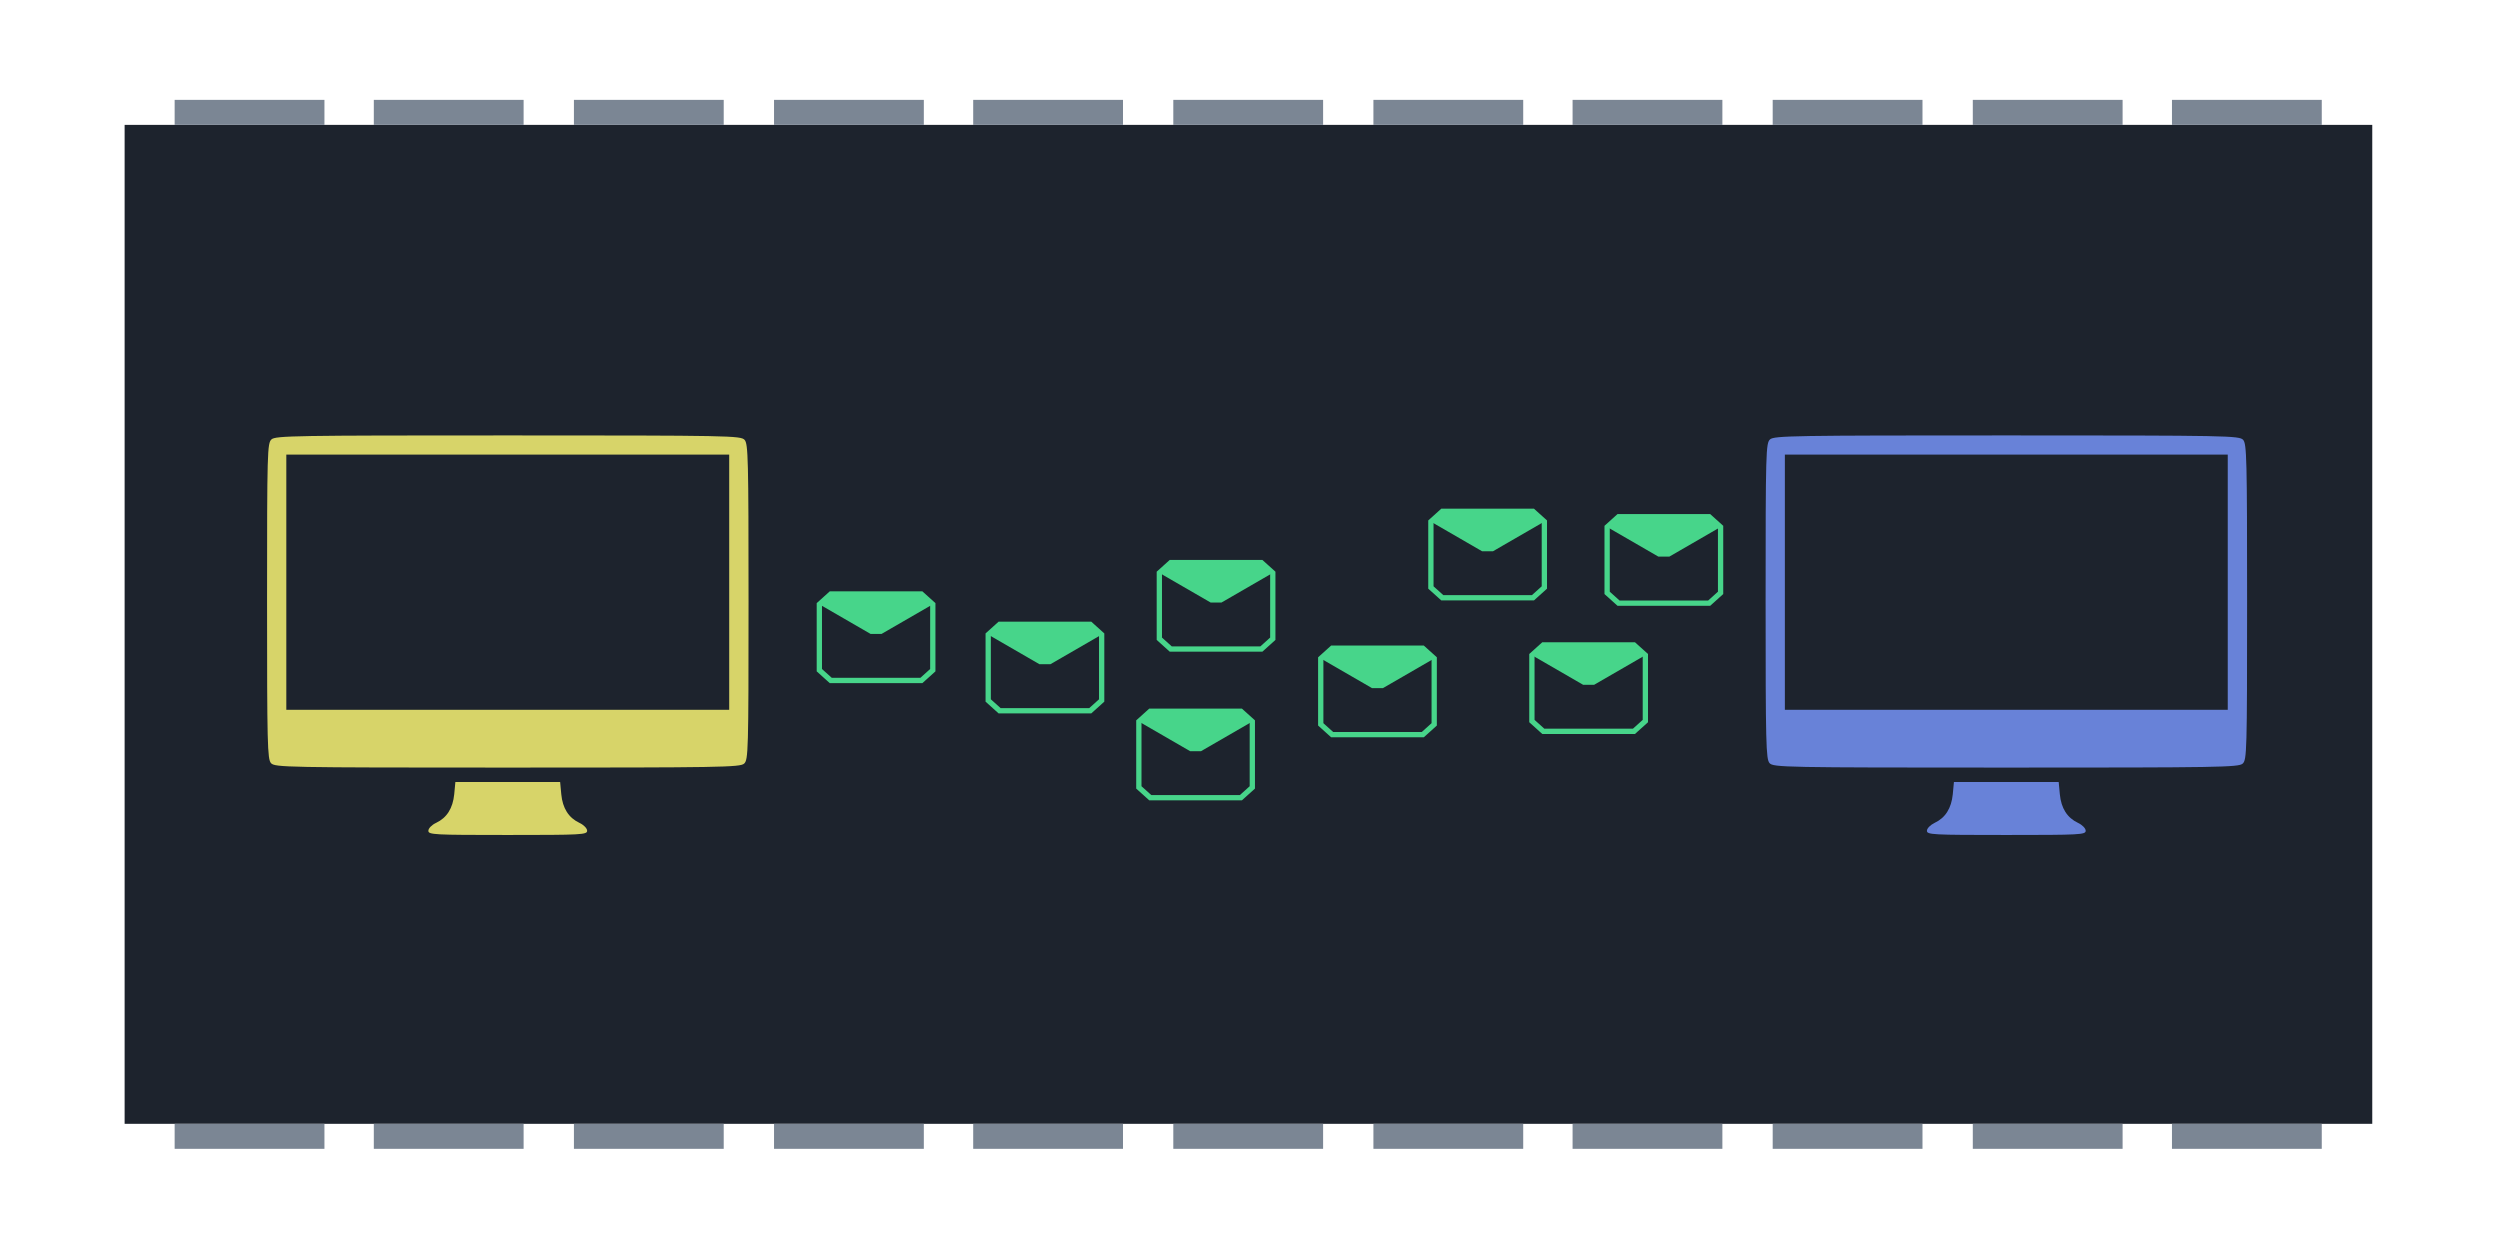 <?xml version="1.0" encoding="UTF-8" standalone="no"?>
<svg
   xmlns:dc="http://purl.org/dc/elements/1.1/"
   xmlns:cc="http://creativecommons.org/ns#"
   xmlns:rdf="http://www.w3.org/1999/02/22-rdf-syntax-ns#"
   xmlns:svg="http://www.w3.org/2000/svg"
   xmlns="http://www.w3.org/2000/svg"
   xmlns:sodipodi="http://sodipodi.sourceforge.net/DTD/sodipodi-0.dtd"
   xmlns:inkscape="http://www.inkscape.org/namespaces/inkscape"
   width="100.1"
   height="50.1"
   version="1.1"
   viewBox="0 0 26.485 13.256"
   id="svg106"
   sodipodi:docname="chapter_transport.svg"
   inkscape:version="0.92.3 (2405546, 2018-03-11)">
  <defs
     id="defs110" />
  <sodipodi:namedview
     pagecolor="#ffffff"
     bordercolor="#666666"
     borderopacity="1"
     objecttolerance="10"
     gridtolerance="10"
     guidetolerance="10"
     inkscape:pageopacity="0"
     inkscape:pageshadow="2"
     inkscape:window-width="1984"
     inkscape:window-height="1532"
     id="namedview108"
     showgrid="false"
     inkscape:zoom="4.9024187"
     inkscape:cx="34.640112"
     inkscape:cy="49.609813"
     inkscape:window-x="0"
     inkscape:window-y="0"
     inkscape:window-maximized="0"
     inkscape:current-layer="g104" />
  <g
     transform="translate(-119.81 -81.063)"
     id="g104">
    <rect
       x="121.13"
       y="82.386"
       width="23.812"
       height="10.583"
       fill="#1d232d"
       style="paint-order:normal"
       id="rect2" />
    <g
       fill="#7b8694"
       id="g48">
      <rect
         x="121.66"
         y="82.121"
         width="1.587"
         height=".265"
         id="rect4" />
      <rect
         x="123.77"
         y="82.121"
         width="1.587"
         height=".265"
         id="rect6" />
      <rect
         x="125.89"
         y="82.121"
         width="1.587"
         height=".265"
         id="rect8" />
      <rect
         x="128.01"
         y="82.121"
         width="1.587"
         height=".265"
         id="rect10" />
      <rect
         x="130.12"
         y="82.121"
         width="1.587"
         height=".265"
         id="rect12" />
      <rect
         x="132.24"
         y="82.121"
         width="1.587"
         height=".265"
         id="rect14" />
      <rect
         x="134.36"
         y="82.121"
         width="1.587"
         height=".265"
         id="rect16" />
      <rect
         x="136.47"
         y="82.121"
         width="1.587"
         height=".265"
         id="rect18" />
      <rect
         x="138.59"
         y="82.121"
         width="1.587"
         height=".265"
         id="rect20" />
      <rect
         x="140.71"
         y="82.121"
         width="1.587"
         height=".265"
         id="rect22" />
      <rect
         x="142.82"
         y="82.121"
         width="1.587"
         height=".265"
         id="rect24" />
      <rect
         x="121.66"
         y="92.969"
         width="1.587"
         height=".265"
         id="rect26" />
      <rect
         x="123.77"
         y="92.969"
         width="1.587"
         height=".265"
         id="rect28" />
      <rect
         x="125.89"
         y="92.969"
         width="1.587"
         height=".265"
         id="rect30" />
      <rect
         x="128.01"
         y="92.969"
         width="1.587"
         height=".265"
         id="rect32" />
      <rect
         x="130.12"
         y="92.969"
         width="1.587"
         height=".265"
         id="rect34" />
      <rect
         x="132.24"
         y="92.969"
         width="1.587"
         height=".265"
         id="rect36" />
      <rect
         x="134.36"
         y="92.969"
         width="1.587"
         height=".265"
         id="rect38" />
      <rect
         x="136.47"
         y="92.969"
         width="1.587"
         height=".265"
         id="rect40" />
      <rect
         x="138.59"
         y="92.969"
         width="1.587"
         height=".265"
         id="rect42" />
      <rect
         x="140.71"
         y="92.969"
         width="1.587"
         height=".265"
         id="rect44" />
      <rect
         x="142.82"
         y="92.969"
         width="1.587"
         height=".265"
         id="rect46" />
    </g>
    <path
       sodipodi:nodetypes="ccccccccc"
       inkscape:connector-curvature="0"
       d="m 128.611,87.356 -0.121,0.109 v 0.698 l 0.121,0.109 h 0.96 l 0.121,-0.109 v -0.698 l -0.121,-0.109 z"
       style="opacity:1;fill:#1d232d;fill-opacity:1;stroke:#47d58a;stroke-width:0.056;stroke-linecap:round;stroke-miterlimit:22;stroke-dasharray:none;stroke-opacity:1"
       id="path7471" />
    <path
       id="path7473"
       style="fill:#47d58a;fill-opacity:1;stroke:none;stroke-width:0.112;stroke-linecap:square;stroke-miterlimit:22;stroke-dasharray:none;stroke-opacity:1"
       d="m 128.614,87.356 -0.124,0.109 0.543,0.314 h 0.116 l 0.543,-0.314 -0.124,-0.109 z"
       inkscape:connector-curvature="0" />
    <path
       id="path848"
       style="opacity:1;fill:#1d232d;fill-opacity:1;stroke:#47d58a;stroke-width:0.056;stroke-linecap:round;stroke-miterlimit:22;stroke-dasharray:none;stroke-opacity:1"
       d="m 130.4,87.677 -0.121,0.109 v 0.698 l 0.121,0.109 h 0.96 l 0.121,-0.109 v -0.698 l -0.121,-0.109 z"
       inkscape:connector-curvature="0"
       sodipodi:nodetypes="ccccccccc" />
    <path
       inkscape:connector-curvature="0"
       d="m 130.403,87.677 -0.124,0.109 0.543,0.314 h 0.116 l 0.543,-0.314 -0.124,-0.109 z"
       style="fill:#47d58a;fill-opacity:1;stroke:none;stroke-width:0.112;stroke-linecap:square;stroke-miterlimit:22;stroke-dasharray:none;stroke-opacity:1"
       id="path850" />
    <path
       sodipodi:nodetypes="ccccccccc"
       inkscape:connector-curvature="0"
       d="m 132.213,87.023 -0.121,0.109 v 0.698 l 0.121,0.109 h 0.96 l 0.121,-0.109 V 87.132 l -0.121,-0.109 z"
       style="opacity:1;fill:#1d232d;fill-opacity:1;stroke:#47d58a;stroke-width:0.056;stroke-linecap:round;stroke-miterlimit:22;stroke-dasharray:none;stroke-opacity:1"
       id="path852" />
    <path
       id="path854"
       style="fill:#47d58a;fill-opacity:1;stroke:none;stroke-width:0.112;stroke-linecap:square;stroke-miterlimit:22;stroke-dasharray:none;stroke-opacity:1"
       d="m 132.216,87.023 -0.124,0.109 0.543,0.314 h 0.116 l 0.543,-0.314 -0.124,-0.109 z"
       inkscape:connector-curvature="0" />
    <g
       id="g884">
      <path
         sodipodi:nodetypes="ccccccccc"
         inkscape:connector-curvature="0"
         d="m 133.923,87.93 -0.121,0.109 v 0.698 l 0.121,0.109 h 0.96 l 0.121,-0.109 v -0.698 l -0.121,-0.109 z"
         style="opacity:1;fill:#1d232d;fill-opacity:1;stroke:#47d58a;stroke-width:0.056;stroke-linecap:round;stroke-miterlimit:22;stroke-dasharray:none;stroke-opacity:1"
         id="path856" />
      <path
         id="path858"
         style="fill:#47d58a;fill-opacity:1;stroke:none;stroke-width:0.112;stroke-linecap:square;stroke-miterlimit:22;stroke-dasharray:none;stroke-opacity:1"
         d="m 133.926,87.93 -0.124,0.109 0.543,0.314 h 0.116 l 0.543,-0.314 -0.124,-0.109 z"
         inkscape:connector-curvature="0" />
    </g>
    <path
       sodipodi:nodetypes="ccccccccc"
       inkscape:connector-curvature="0"
       d="m 135.09,86.48 -0.121,0.109 v 0.698 l 0.121,0.109 h 0.96 l 0.121,-0.109 v -0.698 l -0.121,-0.109 z"
       style="opacity:1;fill:#1d232d;fill-opacity:1;stroke:#47d58a;stroke-width:0.056;stroke-linecap:round;stroke-miterlimit:22;stroke-dasharray:none;stroke-opacity:1"
       id="path860" />
    <path
       id="path862"
       style="fill:#47d58a;fill-opacity:1;stroke:none;stroke-width:0.112;stroke-linecap:square;stroke-miterlimit:22;stroke-dasharray:none;stroke-opacity:1"
       d="m 135.092,86.48 -0.124,0.109 0.543,0.314 h 0.116 l 0.543,-0.314 -0.124,-0.109 z"
       inkscape:connector-curvature="0" />
    <path
       id="path864"
       style="opacity:1;fill:#1d232d;fill-opacity:1;stroke:#47d58a;stroke-width:0.056;stroke-linecap:round;stroke-miterlimit:22;stroke-dasharray:none;stroke-opacity:1"
       d="m 136.16,87.895 -0.121,0.109 v 0.698 l 0.121,0.109 h 0.96 l 0.121,-0.109 v -0.698 l -0.121,-0.109 z"
       inkscape:connector-curvature="0"
       sodipodi:nodetypes="ccccccccc" />
    <path
       inkscape:connector-curvature="0"
       d="m 136.163,87.895 -0.124,0.109 0.543,0.314 h 0.116 l 0.543,-0.314 -0.124,-0.109 z"
       style="fill:#47d58a;fill-opacity:1;stroke:none;stroke-width:0.112;stroke-linecap:square;stroke-miterlimit:22;stroke-dasharray:none;stroke-opacity:1"
       id="path866" />
    <path
       style="opacity:0.91;fill:#e9e56f;fill-opacity:1;stroke-width:0.282"
       d="m 124.348,89.864 c 0,-0.025 0.036,-0.062 0.081,-0.083 0.115,-0.054 0.178,-0.155 0.193,-0.304 l 0.012,-0.129 h 0.555 0.555 l 0.012,0.129 c 0.014,0.149 0.078,0.25 0.193,0.304 0.045,0.021 0.081,0.058 0.081,0.083 0,0.042 -0.056,0.045 -0.841,0.045 -0.785,0 -0.842,-0.003 -0.841,-0.045 z m -1.667,-0.716 c -0.038,-0.042 -0.042,-0.199 -0.042,-1.717 0,-1.586 0.003,-1.673 0.047,-1.713 0.043,-0.039 0.253,-0.042 2.508,-0.042 2.352,0 2.463,0.003 2.504,0.047 0.038,0.042 0.042,0.199 0.042,1.717 0,1.586 -0.003,1.673 -0.047,1.713 -0.043,0.039 -0.253,0.042 -2.508,0.042 -2.352,0 -2.463,-0.003 -2.504,-0.047 z m 4.854,-1.917 v -1.352 h -2.346 -2.346 v 1.352 1.352 h 2.346 2.346 z"
       id="path9379"
       inkscape:connector-curvature="0" />
    <path
       inkscape:connector-curvature="0"
       id="path9457"
       d="m 140.224,89.864 c 2.6e-4,-0.025 0.037,-0.062 0.081,-0.083 0.115,-0.054 0.178,-0.155 0.193,-0.304 l 0.012,-0.129 h 0.555 0.555 l 0.012,0.129 c 0.014,0.149 0.078,0.25 0.193,0.304 0.045,0.021 0.081,0.058 0.081,0.083 0,0.042 -0.056,0.045 -0.841,0.045 -0.785,0 -0.842,-0.003 -0.841,-0.045 z m -1.667,-0.716 c -0.038,-0.042 -0.042,-0.199 -0.042,-1.717 0,-1.586 0.003,-1.673 0.047,-1.713 0.043,-0.039 0.253,-0.042 2.508,-0.042 2.352,0 2.463,0.003 2.504,0.047 0.038,0.042 0.042,0.199 0.042,1.717 0,1.586 -0.003,1.673 -0.047,1.713 -0.043,0.039 -0.253,0.042 -2.508,0.042 -2.352,0 -2.463,-0.003 -2.504,-0.047 z m 4.854,-1.917 v -1.352 h -2.346 -2.346 v 1.352 1.352 h 2.346 2.346 z"
       style="opacity:0.91;fill:#6f8ce9;fill-opacity:1;stroke-width:0.282" />
    <g
       id="g890"
       transform="translate(-1.927,0.668)">
      <path
         id="path886"
         style="opacity:1;fill:#1d232d;fill-opacity:1;stroke:#47d58a;stroke-width:0.056;stroke-linecap:round;stroke-miterlimit:22;stroke-dasharray:none;stroke-opacity:1"
         d="m 133.923,87.93 -0.121,0.109 v 0.698 l 0.121,0.109 h 0.96 l 0.121,-0.109 v -0.698 l -0.121,-0.109 z"
         inkscape:connector-curvature="0"
         sodipodi:nodetypes="ccccccccc" />
      <path
         inkscape:connector-curvature="0"
         d="m 133.926,87.93 -0.124,0.109 0.543,0.314 h 0.116 l 0.543,-0.314 -0.124,-0.109 z"
         style="fill:#47d58a;fill-opacity:1;stroke:none;stroke-width:0.112;stroke-linecap:square;stroke-miterlimit:22;stroke-dasharray:none;stroke-opacity:1"
         id="path888" />
    </g>
    <g
       transform="translate(3.034,-1.393)"
       id="g896">
      <path
         sodipodi:nodetypes="ccccccccc"
         inkscape:connector-curvature="0"
         d="m 133.923,87.93 -0.121,0.109 v 0.698 l 0.121,0.109 h 0.96 l 0.121,-0.109 v -0.698 l -0.121,-0.109 z"
         style="opacity:1;fill:#1d232d;fill-opacity:1;stroke:#47d58a;stroke-width:0.056;stroke-linecap:round;stroke-miterlimit:22;stroke-dasharray:none;stroke-opacity:1"
         id="path892" />
      <path
         id="path894"
         style="fill:#47d58a;fill-opacity:1;stroke:none;stroke-width:0.112;stroke-linecap:square;stroke-miterlimit:22;stroke-dasharray:none;stroke-opacity:1"
         d="m 133.926,87.93 -0.124,0.109 0.543,0.314 h 0.116 l 0.543,-0.314 -0.124,-0.109 z"
         inkscape:connector-curvature="0" />
    </g>
  </g>
</svg>
